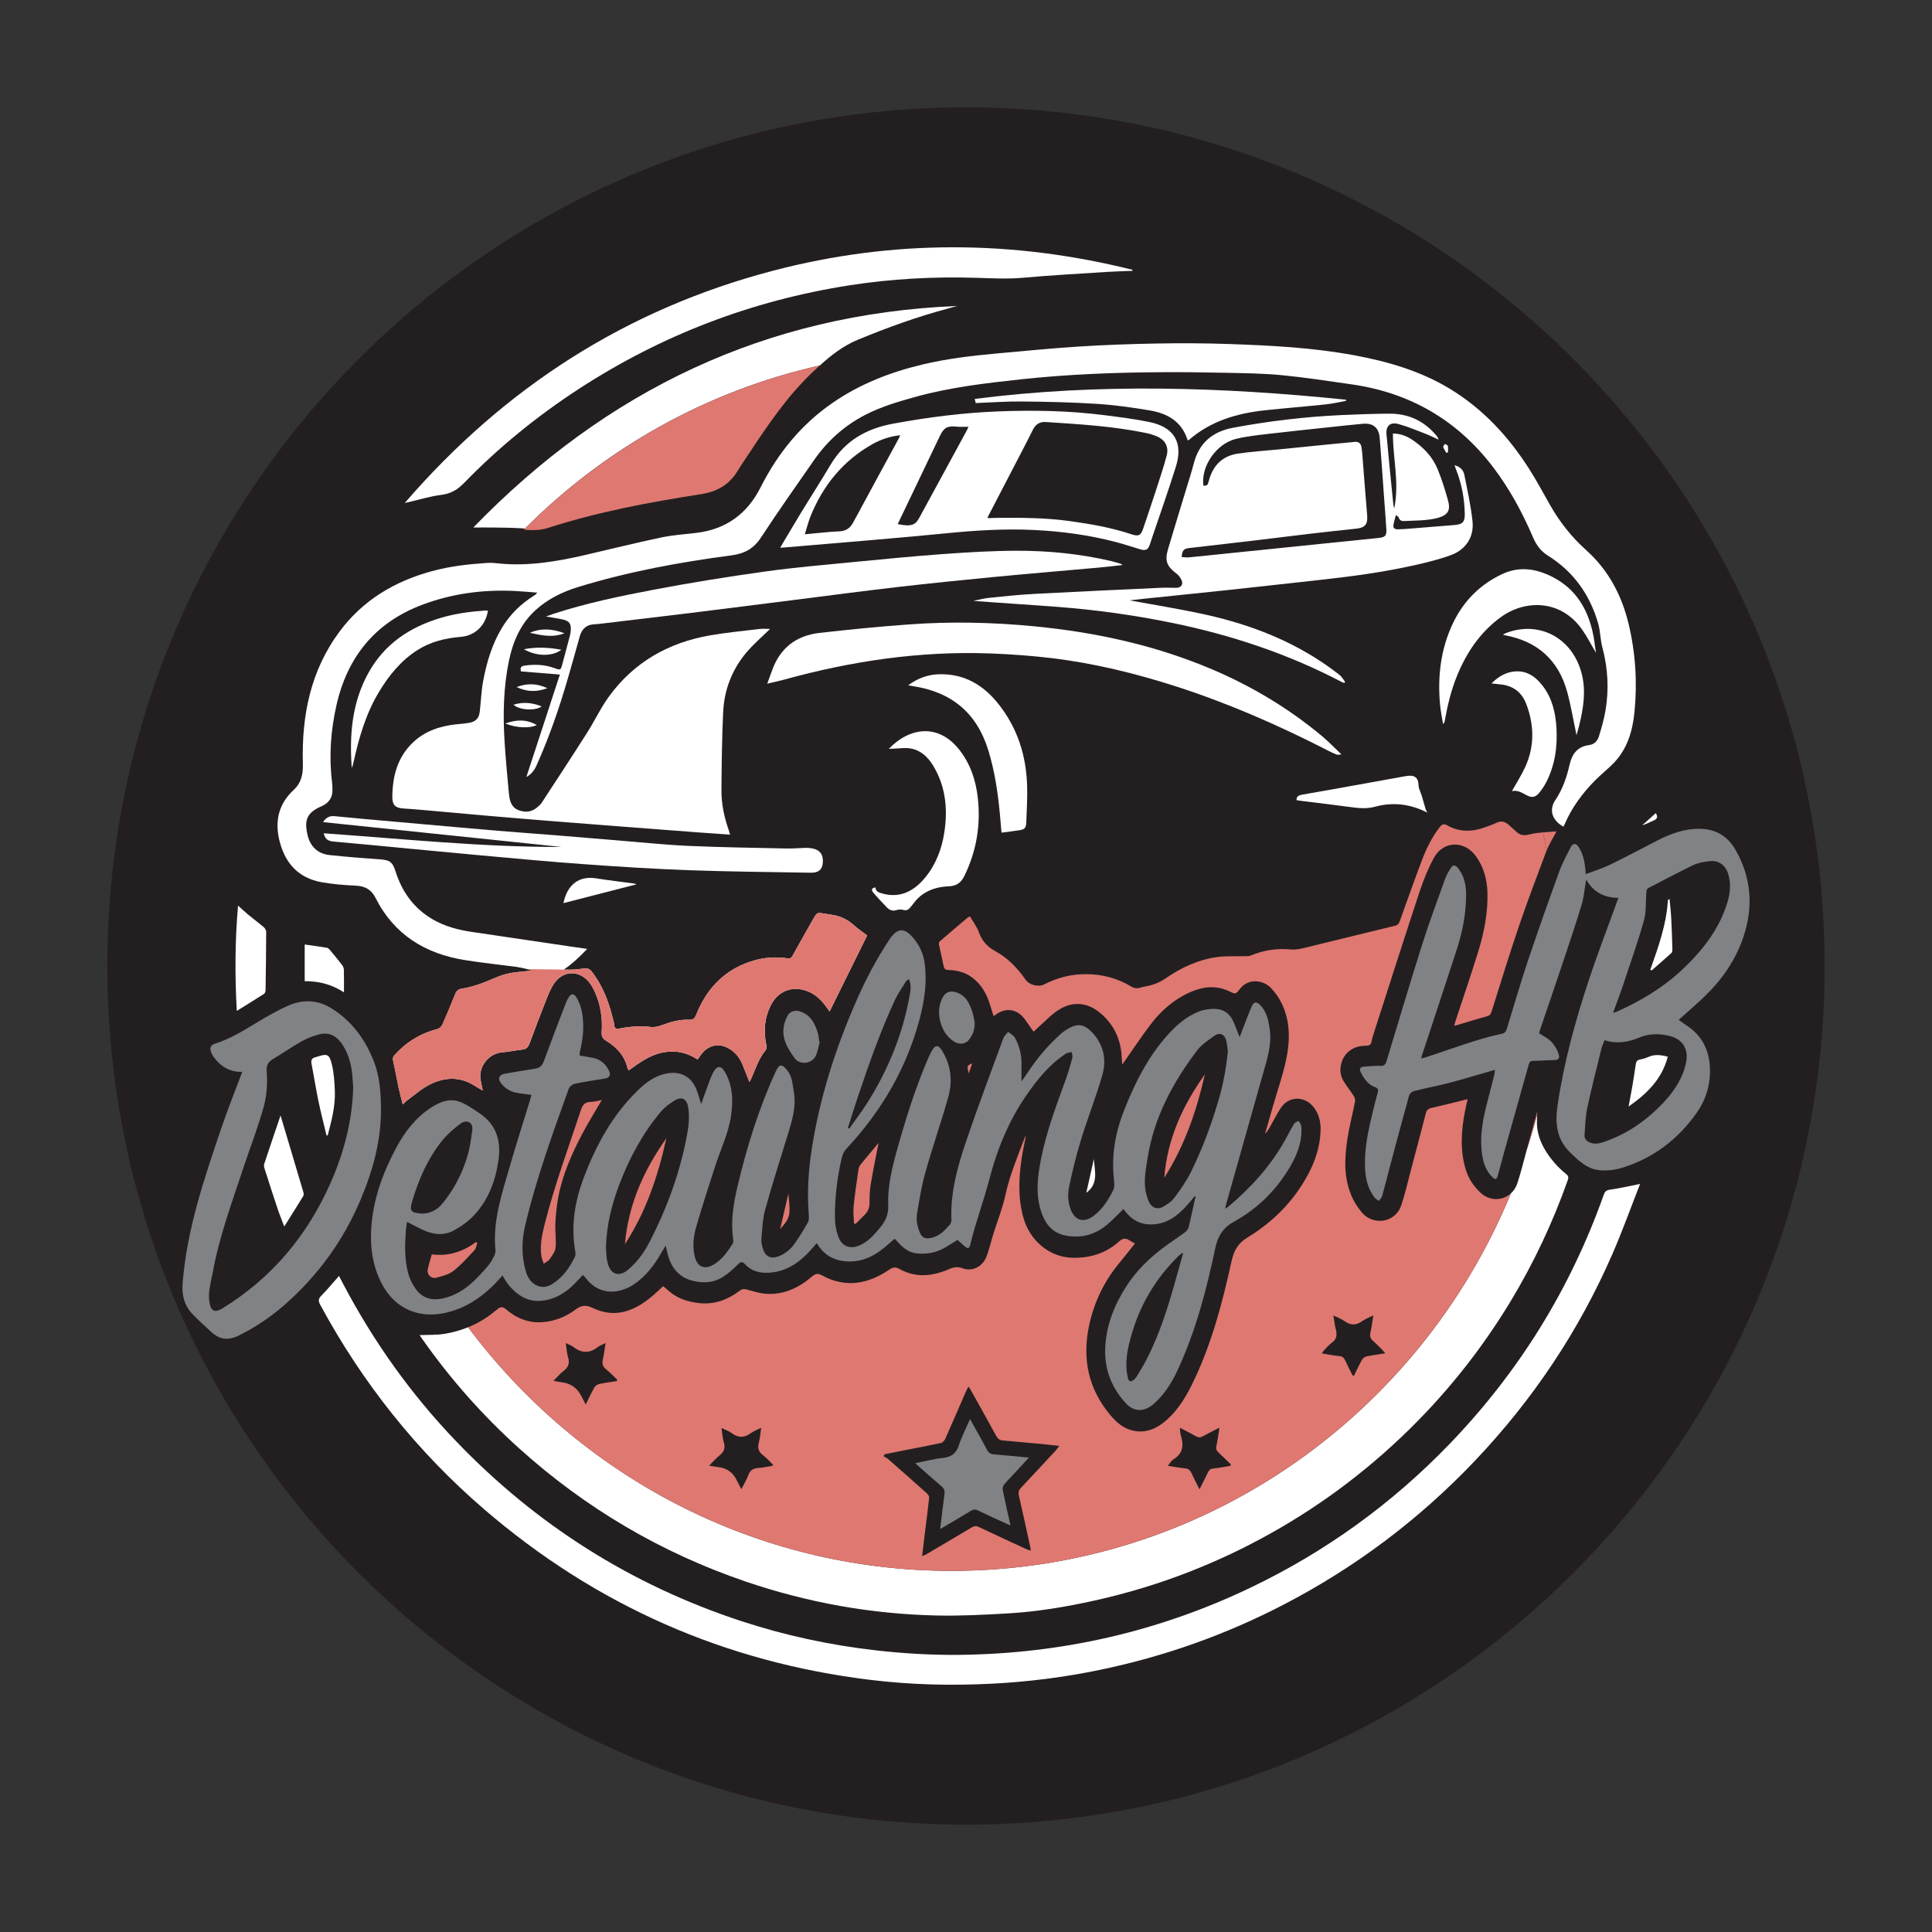 <?xml version="1.0" encoding="UTF-8"?>
<svg id="Layer_2" data-name="Layer 2" xmlns="http://www.w3.org/2000/svg" xmlns:xlink="http://www.w3.org/1999/xlink" viewBox="0 0 2070.03 2070.03">
  <rect x="0" y="0" width="2070.03" height="2070.03" fill="#333333" stroke="none"/>
  <defs>
    <style>
      .cls-1 {
        fill: #231f20;
      }

      .cls-2 {
        fill: #fff;
      }

      .cls-3 {
        fill: none;
      }

      .cls-4 {
        fill: #808285;
      }

      .cls-5 {
        clip-path: url(#clippath-1);
      }

      .cls-6 {
        fill: #df7871;
      }

      .cls-7 {
        clip-path: url(#clippath);
      }
    </style>
    <clipPath id="clippath">
      <rect class="cls-3" x="0" y="0" width="2070.03" height="2070.03"/>
    </clipPath>
    <clipPath id="clippath-1">
      <rect class="cls-3" x="0" y="0" width="2070.03" height="2070.03"/>
    </clipPath>
  </defs>
  <g id="Vrstva_1" data-name="Vrstva 1">
    <g class="cls-7">
      <g class="cls-5">
        <path class="cls-1" d="M1955.03,1035.01c0,508.11-411.91,920.01-920.01,920.01S115,1543.12,115,1035.01,526.91,115,1035.01,115s920.01,411.91,920.01,920.01"/>
        <path class="cls-2" d="M1689.14,787.68c-3.28-15.48-5.82-30.89-9.86-45.9-9.27-34.35-31.88-54.68-66.89-61.16-.43-.08-.84-.25-2.13-.66,1.7-.84,2.73-1.47,3.85-1.88,36.39-13.64,72.22,6.6,81.08,45.79,4.02,17.76,1.22,35.17-2.95,52.47-.92,3.85-2.08,7.64-3.1,11.35"/>
        <path class="cls-2" d="M1774.08,871.2c2.69,4.34,1.31,6.5-2.67,8.11-3.92,1.58-7.59,3.78-11.93,5,4.79-4.3,9.58-8.6,14.6-13.1"/>
        <path class="cls-2" d="M1768.23,1039c8.54-24.32,17.35-48.56,18.81-74.62.02-.23.7-.42,1.81-1.06.64,7.21,1.44,14,1.79,20.81.58,10.97.91,21.96,1.23,32.94.04,1.35-.14,3.22-1,4-7,6.38-14.2,12.55-21.33,18.78-.44-.28-.87-.57-1.31-.85"/>
        <path class="cls-2" d="M1786.95,1132.18c-6.26,23.93-22.04,39.51-42.02,53.39,1.44-7.68,2.75-14.24,3.87-20.84,1.36-8.03,2.61-16.09,3.8-24.16.42-2.85,1.24-4.82,4.59-5.37,3.18-.52,6.34-1.61,9.31-2.9,6.52-2.81,12.97-2.09,20.45-.12"/>
        <path class="cls-2" d="M601.65,907.46c-84.93-8.84-169.85-17.69-255.53-26.61,3.19-4.89,7.01-6.83,11.97-6.39,10.65.94,21.3,2.05,31.95,3.02,21.91,1.97,43.82,3.89,65.72,5.83,25.91,2.29,51.81,4.66,77.72,6.83,20.59,1.72,41.19,3.15,61.79,4.8,22.96,1.84,45.92,3.84,68.88,5.7,24.59,2,49.16,4.61,73.8,5.7,35.04,1.55,70.13,2.02,105.21,2.78,6.82.15,13.66-.55,20.49-.69,2.35-.05,4.75.24,7.07.7,8.03,1.56,11.71,6.96,10.84,15.68-.71,7.08-4.63,10.41-13.02,10.26-43.7-.78-87.42-1.13-131.1-2.71-37.27-1.35-74.52-3.76-111.72-6.43-36.76-2.65-73.46-6.09-110.16-9.41-38.92-3.53-77.83-7.36-116.74-11.04-13.75-1.3-27.52-2.49-41.28-3.78-6.5-.61-9.11-2.69-10.74-8.86,85.03,5.93,169.68,14.88,254.88,14.63"/>
        <path class="cls-2" d="M1709.99,699.48c-5.27-8.97-9.32-16.95-14.36-24.24-23.38-33.82-62.09-32.52-87.47-14.09-21.88,15.89-36.57,37.51-46.79,62.3-6.54,15.86-10.5,32.45-13.46,49.3-.17.97-.49,1.9-1.8,2.9-1.1-7.05-2.59-14.06-3.22-21.15-2.67-30.13.78-59.39,13.96-86.93,11.3-23.6,28.91-41.35,52.62-52.47,18.69-8.78,37.11-5.79,54.82,3.53,24.19,12.71,36.77,33.79,42.39,59.67,1.44,6.61,2.12,13.39,3.32,21.19"/>
        <path class="cls-2" d="M522.81,654.16c-2.32,15.77-13.62,26.94-29.14,28.22-16.37,1.35-31.91,5.02-45.98,13.88-17.94,11.3-30.84,27.22-41.63,45.11-13.76,22.81-21.18,47.93-26.88,73.68-.6,2.69-1.27,5.36-2.26,7.95-2.65-35.34.14-69.8,17.55-101.55,17.14-31.26,44.4-49.56,77.93-59.47,15.47-4.57,31.34-6.73,47.37-7.81,1-.06,2,0,3.04,0"/>
        <path class="cls-2" d="M1619.92,847.64c4.83-8.63,10.07-16.75,14.08-25.43,10.26-22.22,9.93-44.89,1.43-67.61-4.93-13.17-14.57-20.18-28.53-21.4-2.66-.24-5.31-.56-8.84-.94,6.28-6.26,12.92-10.61,21.02-12.27,14.48-2.95,25.08,3.67,33.57,14.53,10.28,13.16,13.95,28.63,14.98,44.94,1.27,20.37-1.48,40.02-10.8,58.4-1.93,3.81-4.37,7.45-7,10.82-4.57,5.85-8.29,6.58-14.72,3.05-4.81-2.65-9.51-5.41-15.18-4.09"/>
        <path class="cls-2" d="M253.7,1083.11c-2.13-38.5-1.91-75.96,1.36-112.84,3.48,3.13,6.96,6.5,10.68,9.58,5.6,4.63,11.46,8.96,16.99,13.68,1.31,1.12,2.48,3.28,2.47,4.96-.06,20.8-.32,41.58-.66,62.38-.02,1.37-.63,3.35-1.64,4-9.35,6.02-18.84,11.81-29.21,18.24"/>
        <path class="cls-6" d="M644.76,1178.67c-7.04,12.14-14.38,23.84-20.8,36.03-11.37,21.59-21.27,43.87-25.81,68.04-1.74,9.29-2.66,18.81-3.11,28.26-.41,8.54,1.05,17.21.26,25.69-.41,4.29-3.66,8.51-6.26,12.33-1.45,2.13-4.21,3.36-6.39,5-.83-2.45-1.98-4.84-2.42-7.35-2.08-12.01.47-23.64,3.39-35.17,10.57-41.63,25.44-81.9,38.96-122.6,1.73-5.2,4.17-8.03,9.87-8.24,4.1-.14,8.15-1.28,12.3-1.99"/>
        <path class="cls-2" d="M326.45,1011.98c8.3,1.18,16.07,2.23,23.82,3.49,1.1.18,2.25,1.22,3.03,2.15,4.47,5.36,8.93,10.73,13.18,16.25,1.07,1.4,1.91,3.37,1.96,5.1.2,7.95.09,15.91.09,24.28-12.51-8.24-26.55-12.17-42.07-11.97v-39.3Z"/>
        <path class="cls-2" d="M682,947.5c-26.84,6.91-52.42,13.49-78.3,20.15,4.39-21.28,17.93-29.23,34.85-26.57,13.76,2.17,27.6,3.78,41.41,5.65.28.04.55.2,2.04.77"/>
        <path class="cls-6" d="M511.36,1331.86c-.96,2.59-1.26,5.79-2.99,7.65-7.27,7.76-14.4,15.85-22.74,22.35-4.98,3.87-11.98,5.45-18.31,7.19-4.84,1.32-9.83-3.12-9.1-8.02.84-5.62,2.82-11.08,4.43-17.06,17.8,2.33,33.35-2.78,47.41-13.23.44.37.87.75,1.31,1.12"/>
        <path class="cls-2" d="M601.46,696.18c-9.65,7.43-26.89,7.19-40.12-.57,13.75-2.6,26.61-1.96,40.12.57"/>
        <path class="cls-2" d="M567.78,678.01c12.01-5.27,23.98-4.33,36.99.47-13.08,5.11-25.04,2.12-36.99-.47"/>
        <path class="cls-2" d="M541.39,775.17c12.12-4.37,22.99-4.58,33.72,1.7-7.46,3.74-22.12,3.11-33.72-1.7"/>
        <path class="cls-6" d="M835.89,1316.88c3.02-12.98,5.87-25.25,8.79-37.81,2.51,23.37,2.04,25.62-8.79,37.81"/>
        <path class="cls-2" d="M586.45,737.33c-11.35,4.29-21.76,4.09-32.97-1.16,11.51-4.42,21.91-3.89,32.97,1.16"/>
        <path class="cls-2" d="M550.23,755.03c10.34-3.17,20.21-2.22,30.11,1.85-6.46,4.99-24.2,4.07-30.11-1.85"/>
        <path class="cls-2" d="M1549.7,485.24c-1.17-2.09-2.63-4.08-3.36-6.3-.28-.84,1.14-2.22,1.78-3.35,1.1.71,2.96,1.27,3.16,2.19.46,2.2.15,4.57.15,6.86-.57.2-1.14.4-1.72.6"/>
        <path class="cls-6" d="M714,1219.49c-8.84,40.14-21.7,78.76-44.41,113.53,3.57-42.18,20.16-79.31,44.41-113.53"/>
        <path class="cls-2" d="M825.06,673.87c-8.72,8.58-17.32,15.94-24.63,24.43-16.03,18.63-24.54,40.73-25.64,65.16-1.25,27.77-1.64,55.57-1.8,83.37-.08,14.63,2.98,28.92,7.86,42.76.47,1.35.8,2.75,1.35,4.71-11.78-.84-23.03-1.61-34.27-2.45-25.79-1.94-51.57-3.91-77.36-5.9-25.34-1.95-50.69-3.89-76.02-5.92-22.97-1.84-45.93-3.72-68.89-5.71-25.18-2.17-50.34-4.5-75.51-6.72-5.77-.51-11.55-.95-17.34-1.3-9.43-.58-12.57-3.68-12.45-13.01.28-21.98,5.59-42.12,22.16-57.84,12.73-12.08,28.45-17.36,45.53-19.3,5.01-.58,10.09-.81,15.02-1.77,6.99-1.36,10.16-4.98,11-12.15,1.28-10.91,1.62-21.97,3.64-32.72,3.71-19.76,9.41-38.96,19.84-56.43,8.63-14.45,20.27-25.94,34.52-34.84,1.22-.75,2.41-1.57,3.51-3.29-8.2-.61-16.39-1.4-24.6-1.79-33.95-1.58-67.09,2.9-98.9,14.94-50.06,18.93-79.83,55.69-91.55,107.35-6.18,27.28-8.19,54.92-4.73,82.82.31,2.51.33,5.05.41,7.57.28,8.78-3.89,14.6-11.83,18.07-15.21,6.66-18.8,14.28-14.81,30.98,2.89,12.08,10.92,19.89,23.41,21.23,17.88,1.92,35.82,3.37,53.75,4.58,10.67.71,13.8,2.65,17.03,12.83,7.02,22.1,19.67,39.83,40,51.58,12.94,7.48,27.08,11.24,41.75,13.38,35.57,5.22,71.14,10.52,106.71,15.77,5.27.78,10.54,1.52,16.93,2.43-8.07,8.43-15.81,15.92-25.13,22.17,3.76,0,7.54.18,11.29-.05,4.43-.26,8.85-1.17,13.27-1.17,1.68,0,3.85,1.38,4.97,2.78,11.81,14.85,18.44,32.1,22.95,50.3.61,2.45,1.4,4.9,1.6,7.39.3,3.79,1.86,4.62,5.55,3.92,11.12-2.13,22.3-3.08,33.66-1.68,3.48.42,7.4-.32,10.73-1.56,9.83-3.68,19.77-6.63,30.35-6.16,4.43.19,6.06-1.69,7.6-5.53,11.77-29.32,32.01-49.71,63-58.3,11.44-3.17,23.14-3.74,34.85-2,3.09.46,4.19-.71,5.48-3.02,7.29-13.13,14.63-26.22,22.09-39.26,4.01-7,4.12-6.92,12.01-5.58,3.07.53,6.15,1.01,9.23,1.48,8.8,1.35,16.18,5.38,22.77,11.34,4.37,3.95,9.34,7.22,13.68,10.52-13.17,26.66-26.62,53.89-40.22,81.4-.93-1.27-2.28-3.1-3.61-4.94-5.41-7.49-11.82-13.77-20.72-16.98-16.02-5.79-30.95.04-38.67,15.34-6.75,13.37-7.99,27.45-4.88,42.04.4,1.87.51,4.6-.53,5.85-8.11,9.73-11.45,21.78-16.61,32.93-.11.25-.34.44-.93,1.18-2.56-6.43-5.02-12.54-7.46-18.67-3.21-8.09-8.67-14.18-16.43-18.07-9.46-4.74-19.82-2.31-26.79,6.17-1.67,2.04-3.12,4.28-4.88,6.7-11.85-8.03-24.62-10.26-38.39-7.32-13.49,2.87-24.18,11.01-35.43,18.92-.56-1.24-1.1-2.08-1.32-2.99-3.14-13.01-11.64-21.88-22.57-28.63-3.62-2.23-5.27-4.61-4.97-8.93,1.04-14.89-1-29.36-7.13-43.07-1.44-3.24-3.12-6.46-5.18-9.32-11.1-15.47-30.27-14.66-39.93,1.75-2.77,4.71-4.97,9.81-6.98,14.91-6.17,15.77-12.23,31.57-18.1,47.45-1.39,3.73-3.24,6.03-7.42,6.5-7.21.81-14.36,2.37-21.58,2.95-14.63,1.18-25.88,15.05-23.46,29.58.6,3.63,1.51,7.21,2.4,11.35-2.96-1.69-5.7-3.06-8.24-4.74-16.09-10.57-32.82-9.71-49.1-1.4-8.48,4.34-15.8,10.95-23.6,16.61-1.42,1.02-2.6,2.37-4.85,4.45-1.65-6.63-3.23-12.37-4.47-18.18-2-9.41-3.64-18.91-5.76-28.29-.58-2.56-.54-4.19,1.37-6.29,12.63-13.97,27.92-23.37,46.2-28.07,2-.52,4.23-2.67,5.1-4.62,4.83-10.86,9.36-21.86,13.81-32.88,1.42-3.51,3.34-5.11,7.4-5.74,6.85-1.06,13.62-3.06,20.19-5.36,8.97-3.14,17.48-7.81,26.61-10.17,8.94-2.32,18.42-2.59,28.24-3.83-1.93-.57-3.55-1.1-5.2-1.53-2.02-.51-4.05-.97-6.09-1.39-1.89-.39-3.79-.75-5.7-1.01-18.26-2.39-36.6-4.34-54.79-7.22-42.76-6.77-76.25-27.22-96.18-66.92-4.4-8.78-11.34-12.45-21.12-12.89-12.15-.54-24.37-1.53-36.33-3.64-25.92-4.56-40.17-21.46-45.79-46.29-4.58-20.24.07-38.25,15.49-52.48,8.7-8.03,10.29-17.49,9.99-28.59-1.36-50.96,8.1-99.14,39.19-141.08,25.02-33.75,59.06-54.01,99.14-64.9,19.6-5.33,39.67-7.56,59.87-8.84,4.55-.28,9.19.38,13.77.79,30.92,2.77,61.03-2.43,90.94-9.35,26.9-6.22,53.7-12.9,80.71-18.61,12.31-2.6,24.99-3.46,37.54-4.92,31.97-3.72,54.82-20.21,69.27-48.83,18.41-36.46,43.43-67.35,77.31-90.66,29.28-20.16,61.78-32.79,96.17-40.98,25.65-6.1,51.74-9.3,77.94-11.67,29.9-2.71,59.79-5.67,89.74-7.58,27.73-1.77,55.53-2.74,83.31-3.23,25.56-.45,51.16-.37,76.7.51,45.31,1.56,90.61,3.83,135.3,12.16,35.64,6.65,70.22,16.63,101.6,35.56,35.78,21.6,63.35,51.41,85.56,86.37,7.88,12.4,14.83,25.39,22.09,38.18,10.35,18.26,23.1,34.49,38.8,48.55,23.93,21.42,38.3,48.59,45.63,79.55,7.33,30.91,9.31,62.35,6.18,93.91-1.98,20.04-7.49,39.24-21.96,54.37-6.47,6.75-13.95,12.52-20.51,19.19-13.44,13.65-24.7,28.91-32.33,46.64-.39.92-.88,1.79-1.32,2.7-12.03-6.74-15.86-17.84-8.69-28.49,7.93-11.75,12.23-24.68,15.34-38.18,2.66-11.55,8.56-19.29,21.13-20.84,5.13-.63,8.72-4.45,10.17-9.1,2.83-9.17,5.53-18.48,7.12-27.92,3.85-22.7,2.61-45.23-3.36-67.58-2.25-8.4-2.14-17.45-4.54-25.79-8.89-30.88-26.51-55.52-54.02-72.7-7.33-4.58-12.2-11.23-15.55-19.04-11.54-26.86-25.29-52.43-43.07-75.74-38.31-50.25-88.88-79.57-151.29-88.53-25.15-3.61-50.28-7.48-75.54-9.92-19.94-1.91-40.07-2.09-60.12-2.52-23.34-.51-46.7-.75-70.05-.6-49.52.32-98.97,2.26-148.25,7.57-38.41,4.14-76.79,8.62-114.15,19.01-18.17,5.05-36.26,10.41-53.13,19.1-22.26,11.48-40.42,27.69-54.69,48.16-19.3,27.68-38.73,55.29-57.24,83.5-7.77,11.84-17.78,17.09-31.38,18.88-55.56,7.34-110.6,17.43-164.28,33.9-17.03,5.23-32.91,12.96-46.18,25.22-15.71,14.52-23.73,33.14-28.01,53.61-5.96,28.6-6.52,57.56-4.75,86.58,1.15,18.83,3.05,37.62,4.72,56.42,1.05,11.78,5.6,17.16,15.49,18.68,5.48.84,10.33-.74,14.52-4.19,1.94-1.6,3.91-3.35,5.27-5.42,16.25-24.88,32.55-49.71,48.49-74.79,8.04-12.64,14.43-26.41,23.18-38.49,26.82-36.98,63.85-58.01,108.47-65.76,17.53-3.04,35.3-4.74,52.99-6.86,3.64-.44,7.37-.07,11.38-.07"/>
        <path class="cls-2" d="M1757.27,1268.52c-9.96,25.36-18.98,50.53-29.62,74.98-35.99,82.71-85.48,156.57-147.64,221.93-59.45,62.51-127.45,113.65-203.97,153.47-62.54,32.55-128.38,55.92-197.4,70.24-38.32,7.95-77.04,12.88-116.15,14.86-43.3,2.2-86.51,1.17-129.52-4.05-156.47-18.98-294.57-79.91-414.03-182.68-72.25-62.15-130.59-135.57-175.9-219.4-2.08-3.85-2.13-6.18,1.13-9.49,6.56-6.65,12.5-13.91,19.01-21.26,1.54,2.93,3.1,5.89,4.66,8.85,32.48,61.67,72.57,117.9,120.83,168.24,85.89,89.59,187.7,154,305.65,192.74,46.83,15.38,94.79,25.67,143.78,31.27,29.88,3.42,59.85,5.18,89.89,4.86,109.3-1.18,213.49-24.85,312.15-72.12,80.06-38.35,150.95-89.55,212.58-153.41,74.45-77.15,129.72-166.28,165.59-267.36,1.24-3.51,2.61-4.95,6.59-5.5,10.34-1.45,20.54-3.85,32.37-6.18"/>
        <path class="cls-2" d="M1210.48,643.27c25.37,4.67,51.32,8.85,76.99,14.33,45.64,9.74,89.04,25.45,128.23,51.43,6.81,4.51,13.44,9.33,19.85,14.39,2.34,1.86,3.81,4.84,5.69,7.29-.33.32-.66.66-.99.98-.77-.26-1.6-.41-2.3-.78-57.73-30.35-118.97-50.64-182.74-63.67-40.38-8.24-81.12-13.88-122.2-17.02-29.92-2.29-59.89-4.07-90.07-6.42,5.55-1.11,11.06-2.67,16.67-3.24,16.25-1.66,32.52-3.38,48.83-4.25,44.81-2.4,89.65-4.41,134.49-6.49,5.76-.27,11.55-.05,17.32,0,4.86.04,7.73-3.37,5.89-7.84-1.13-2.73-3.12-5.53-5.47-7.29-10.37-7.8-12.92-13.69-9.25-26.12,7.73-26.18,15.84-52.26,23.77-78.4,1.37-4.54,2.73-9.1,3.92-13.69,5.66-22.01,20.07-34.06,42.14-38.18,38.05-7.1,76.37-11.7,115.02-13.52,17.37-.81,34.76-1.44,52.14-1.56,20.49-.14,37.57,7.69,50.72,23.61.92,1.1,1.75,2.28,2.13,4.19-4.38-2-8.68-4.22-13.17-5.95-9.8-3.77-19.52-7.92-29.61-10.72-8.9-2.47-13.75,1.94-12.93,11.03,2.24,25.01,4.84,49.99,7.32,74.98.11,1.14.47,2.26.95,4.5,5.74-27.49-1.44-53.63-1.39-80.35,7.81.02,14.51,2.58,20.59,6.6,12.02,7.97,21.83,18.21,27.34,31.59,4.5,10.95,8.05,22.34,11.19,33.76,2.85,10.35-.28,15.36-10.65,18.34-4.95,1.42-10.18,2.03-15.34,2.48-6.36.58-12.77.49-19.15.92-3.46.24-6.54.38-7.82-3.81-.24-.8-1.42-1.3-2.94-2.6-1.05,4.19-2.24,7.63-2.71,11.17-.46,3.44,2.3,4.26,4.98,4.19,4.75-.11,9.5-.51,14.24-.88,15.41-1.22,30.81-2.46,46.22-3.74,9.04-.75,11.25-3.29,11.04-12.52-.36-16.34-3.46-32.15-9.47-47.37-.46-1.19-.87-2.42-1.51-4.2,5.96,1.56,9.52,5.18,10.52,10.26,3.3,16.58,7.01,33.16,8.77,49.93,1.73,16.44-6.93,29.99-22.48,35.87-12.57,4.75-25.8,7.95-38.95,10.94-34.81,7.89-70.18,12.46-105.63,16.33-31.47,3.43-62.92,6.99-94.4,10.36-29.7,3.18-59.42,6.17-89.13,9.26-5.75.59-11.5,1.28-16.66,1.86M1289.38,520.42c4.09.07,4.51-.28,5.85-5.35,4.22-16.05,14.24-26.43,30.71-28.98,14.49-2.24,29.2-3.08,43.82-4.54,16.84-1.69,33.67-3.4,50.51-5.07,10.48-1.05,20.97-2.1,31.47-3.03,4.08-.36,6.43,1.75,7.01,5.79.28,1.91.59,3.81.74,5.74,1.79,22.35,3.43,44.71,5.34,67.05.83,9.65-2.15,13.42-11.76,14.42-16.68,1.74-33.36,3.56-50.02,5.52-21.36,2.51-42.71,5.23-64.08,7.76-21.51,2.54-43.04,4.91-64.56,7.45-6.22.73-7.59,2.35-8.37,9.65,2.6.14,5.19.6,7.72.36,16.11-1.56,32.2-3.28,48.29-4.93,15.66-1.61,31.31-3.21,46.96-4.8,19.2-1.97,38.4-3.95,57.59-5.91,16.98-1.74,33.98-3.36,50.95-5.23,6.71-.74,8.25-2.64,7.85-9.3-.76-12.3-1.76-24.59-2.65-36.89-1.48-20.28-2.8-40.59-4.46-60.86-.92-11.16-7.12-16.22-18.2-15.21-11.97,1.09-23.92,2.41-35.88,3.69-21.25,2.28-42.53,4.44-63.75,6.96-12.06,1.44-24.26,2.64-36.03,5.49-21.37,5.18-37.84,29.56-35.05,50.23"/>
        <path class="cls-2" d="M1213.37,290.17c-9.26.39-18.53.6-27.77,1.2-29.66,1.92-59.35,3.52-88.94,6.19-16.83,1.52-33.51.63-50.27.11-45.88-1.44-91.55,1.02-136.92,8.14-104.04,16.31-200.29,53.1-288.62,110.46-44.94,29.19-86.33,62.8-123.66,101.23-7.12,7.34-14.35,11.48-24.54,12.76-11.86,1.48-23.45,5.11-35.16,7.81-.83.19-1.66.37-3.8.83,106.88-123.8,237.53-207.7,394.76-248.89,128.11-33.55,256.58-32.96,384.89-.95,0,.37.02.75.02,1.12"/>
        <path class="cls-2" d="M835.87,586.86c7.98-13.39,15.38-26.06,23.03-38.58,10.3-16.88,21.01-33.49,31.1-50.49,15.16-25.5,38.23-38.55,66.65-43.8,37.46-6.92,75.18-11.77,113.26-13.21,37.93-1.44,75.84-.77,113.55,4.08,16.2,2.09,32.47,4.05,48.42,7.4,26.35,5.53,36.03,22.1,27.99,47.82-8.06,25.77-17.11,51.22-25.73,76.82-.66,1.96-1.24,3.96-1.93,5.92-2.28,6.52-4.4,7.57-11.09,5.56-8.54-2.56-17-5.38-25.61-7.64-28.85-7.55-58.24-11.51-88.03-12.91-31.28-1.48-62.39.45-93.5,3.55-27.35,2.73-54.75,5.09-82.15,7.47-30.35,2.65-60.72,5.16-91.07,7.72-1.32.11-2.65.15-4.89.27M1058.04,554.52c.78.4,1.04.66,1.29.65,2.82-.08,5.63-.29,8.45-.31,25.85-.19,51.69-.21,77.41,3.33,22.79,3.14,45.39,6.99,67.28,14.32,7.39,2.47,9.87,1.24,12.36-6.12,4.5-13.34,9.06-26.65,13.4-40.05,4.11-12.67,8.37-25.3,11.8-38.15,2.53-9.53-1.77-17.06-10.86-20.8-3.81-1.57-7.85-2.75-11.89-3.58-35.15-7.25-70.88-9.28-106.58-11.64-6.78-.45-11.1,2.36-14.12,8.48-6.62,13.43-13.66,26.65-20.54,39.95-9.28,17.91-18.59,35.81-27.99,53.9M862.33,572.46c13.19-1.18,24.97-2.66,36.81-3.14,7.33-.3,11.74-3.44,15.09-9.66,16.16-30.04,32.52-59.97,48.8-89.94.51-.95.85-1.99,1.46-3.42-11.01,1.27-20.8,4.53-29.9,9.67-31.21,17.68-52.6,43.9-66.02,76.86-2.48,6.1-4.03,12.58-6.24,19.63M961.83,561.54c15.75,3.33,19.32.27,23.28-7.03,16.78-30.89,33.61-61.75,50.4-92.62.68-1.24,1.21-2.56,2.18-4.65-4.56,0-8.41.32-12.2-.07-10.58-1.07-14.14.83-18.62,10.25-8.46,17.8-17,35.57-25.51,53.35-6.45,13.49-12.91,26.96-19.52,40.76"/>
        <path class="cls-2" d="M822.07,732.52c2.08-5.7,3.62-9.84,5.09-14,8.48-24.04,25.82-37.52,50.7-40.37,32.17-3.68,64.43-6.84,96.72-9.16,44.42-3.21,88.86-2.26,133.19,2.03,65.85,6.35,129.93,20.2,191.04,46.2,42.82,18.22,82.32,41.93,118.03,71.8,6.78,5.68,12.9,12.16,20.41,19.29-2.42.12-3.9.59-5.06.17-2.9-1.06-5.71-2.43-8.47-3.85-52.51-26.96-106.4-50.66-162.64-68.85-44.05-14.24-88.87-25.22-134.86-30.7-21.52-2.56-43.22-4.14-64.88-4.95-75.35-2.81-149.04,8.09-221.53,28.13-5.64,1.56-11.38,2.74-17.75,4.26"/>
        <path class="cls-2" d="M564.01,832.44c11.94-36.49,23.77-72.67,35.87-109.7-14.71-1.18-28.22-2.26-41.66-3.34-1.17-3.96.08-5.72,3.98-6.26,10.77-1.5,21.32-1.11,31.63,2.63,6.79,2.47,6.86,2.49,8.72-4.29,2.82-10.3,5.55-20.63,8.23-30.97.49-1.86.71-3.81.8-5.73.33-6.37-1.68-9.38-8.04-10.9-5.75-1.36-11.66-2.11-18.59-3.33,3.46-1.23,6.03-2.22,8.64-3.07,34.96-11.34,70.9-18.81,106.89-25.66,39.51-7.53,79.28-13.87,119.12-19.45,31.77-4.44,63.78-7.14,95.73-10.26,32.1-3.12,64.21-6.24,96.37-8.56,25.63-1.85,51.35-3.37,77.03-3.46,34.38-.12,68.54,3.28,102.13,11.14,3.6.84,7.12,2.04,10.67,3.12.24.07.38.41.97,1.07-9.08.98-17.8,2.05-26.55,2.84-36.12,3.26-72.26,6.22-108.35,9.69-35.5,3.41-70.99,6.99-106.42,11.08-37.04,4.27-74.01,9.22-111.02,13.87-36.41,4.58-72.81,9.24-109.23,13.72-31.42,3.87-62.85,7.55-94.28,11.29-3.25.39-6.5.84-9.76.97-8.67.35-13.52,5.02-15.77,13.14-4.07,14.73-8.24,29.44-12.47,44.12-9.21,31.98-20.1,63.35-33.68,93.76-2.38,5.31-5.61,9.7-10.96,12.56"/>
        <path class="cls-2" d="M938.07,950.86c.19,4.24,3.09,5.24,6.18,6.17,17.75,5.38,33.45-.17,47.09-16.86,11.5-14.08,17.71-30.5,20.44-48.24,3.59-23.3,1.82-45.99-9.46-67.21-5.83-10.96-13.61-20.31-26.45-22.74-6.07-1.15-12.59.04-18.91.19-1.32.03-2.65.14-4.67.24,21.56-22.65,52.42-27.99,75.18.47,12.18,15.22,18.09,33.03,20.21,52.08,3.24,29.02-1.44,56.78-14.22,83.19-3.62,7.46-8.36,11.18-17.08,11.5-10.89.4-21.57,3.35-30.27,10.44-3.96,3.22-7.11,7.52-10.29,11.59-2.13,2.71-4.15,4.25-7.85,3.28-2.2-.58-4.88-.66-7.02.06-4.41,1.47-7.85.24-10.8-2.84-4.92-5.14-9.83-10.31-14.42-15.75-1.77-2.09-2.84-5.02,2.34-5.57"/>
        <path class="cls-2" d="M1442.34,429.47c-7.21,1.29-14.37,3.01-21.62,3.77-21.71,2.3-43.49,4.02-65.2,6.35-30.06,3.21-58.27,11.4-81.68,31.8-.2.18-.53.22-.8.32-.24-.12-.64-.19-.7-.37-6.14-19.68-21.43-28.34-40.09-31.53-18.86-3.23-37.92-5.87-56.99-7.1-26.68-1.71-53.45-2.26-80.19-2.55-16.45-.18-32.92,1.06-49.67,1.69-.31-1.28-.63-2.65-1.05-4.42,132.83-17.01,265.3-12.73,397.76.82.08.41.17.82.25,1.23"/>
        <path class="cls-2" d="M972.99,734.24c10.79-7.87,21.79-11.67,34.02-11.85,26.49-.39,46.71,11.68,62.74,31.86,20.46,25.75,29.86,55.5,30.77,88.02.37,12.91-.46,25.86-.91,38.78-.21,6.03-1.7,7.61-7.55,8.52-6.15.95-12.34,1.69-19,2.58-.63-7.23-1.2-14.3-1.87-21.36-2.19-22.81-5.6-45.36-12.42-67.35-12.49-40.2-39.98-62.29-81.12-68.34-1.14-.17-2.28-.43-4.66-.88"/>
        <path class="cls-2" d="M1529.32,870.66c-18.38-9.36-36.93-11.53-56.23-6.26-9.15,2.51-18.21,1.42-27.39.16-16.76-2.3-33.58-4.2-50.36-6.3-2.04-.25-4.07-.61-6.23-.94-.07-4.8,3.42-5.38,6.53-5.96,10.36-1.92,20.77-3.61,31.14-5.47,25.58-4.59,51.13-9.23,76.7-13.83,1.17-.21,2.34-.4,3.51-.58,8.46-1.38,12.63,1.35,12.9,10,.12,3.68,2.27,7.27,3.38,10.95,1.44,4.76,2.71,9.57,4.15,14.33.36,1.18,1.07,2.25,1.89,3.91"/>
        <path class="cls-6" d="M941.35,1224.54c-2.88,15-5.92,29.49-8.36,44.08-1.1,6.55-1.41,13.29-1.36,19.94.04,5.14-1.37,9.28-4.96,12.82-3.36,3.31-6.69,6.65-10.02,9.97-.54-.14-1.07-.28-1.61-.42-.19-6.07-1.06-12.22-.46-18.22,1.32-13.24,3.33-26.43,5.22-39.61.26-1.83,1.06-3.82,2.22-5.25,6.32-7.84,12.84-15.51,19.34-23.31"/>
        <path class="cls-2" d="M1172.04,1241.76c.71,12.75,5.44,26.43-8.15,36.27,2.72-12.09,5.43-24.18,8.15-36.27"/>
        <path class="cls-6" d="M1037.97,1150.08c-2.09-7.94-1.85-8.63,3.68-10.7-1.19,3.46-2.28,6.63-3.68,10.7"/>
        <path class="cls-4" d="M1733.99,962.01c-14.66-.04-26.55-5.76-34.48-19.6-1.68,9.6-2.37,18.53-4.88,26.92-6.14,20.47-13.01,40.72-19.79,60.99-8.23,24.64-16.67,49.22-25.01,73.83-.28.84-.44,1.71-.72,2.88,2.62,1.67,5.23,3.33,7.85,4.99,6.01,3.82,10.01,9.27,12.48,15.84,2.35,6.25.88,7.99-5.69,8.04-6.98.06-13.96.67-20.93.75-2.9.03-4.09,1.12-4.85,3.86-8.83,31.77-17.8,63.48-26.7,95.23-2.2,7.86-4.17,15.8-6.45,23.64-1.4,4.8-2.73,4.95-6.17,1.48-8.32-8.38-10.48-19.03-11.34-30.18-1.55-20.09,3.32-39.26,8.45-58.38,1.85-6.89,3.61-13.79,5.31-20.71.37-1.51.36-3.12.58-5.3-16.32,4.7-31.93,9.49-47.71,13.63-12.92,3.39-26.07,5.87-39.03,9.11-2,.49-4.56,2.64-5.08,4.52-7,25.17-13.7,50.42-20.43,75.67-2.86,10.76-5.5,21.58-8.5,32.3-.54,1.91-2.32,3.46-3.53,5.18-1.6-1.23-3.55-2.17-4.72-3.72-7.5-9.91-9.89-21.47-10.18-33.55-.48-19.66,3.64-38.7,8.24-57.64,1.72-7.07,3.45-14.14,5.45-21.13.86-3.01.41-4.67-2.71-5.79-8.02-2.9-12.33-9.51-15.83-16.71-1.48-3.06.12-5.01,3.25-5.26,5.92-.49,11.87-1.09,17.79-.86,3.89.15,5.71-1.08,6.79-4.65,12.76-42.05,25.26-84.19,38.53-126.08,7.44-23.48,16.13-46.57,24.42-69.77,1.28-3.6,3.26-7.01,5.22-10.32,3.08-5.23,5.58-5.13,9.28-.15,5.96,8.02,7.93,17.39,7.96,26.94.07,20.36-3.78,40.2-10.06,59.52-12.39,38.14-25.05,76.17-37.58,114.26-.18.55-.24,1.14-.47,2.27,1.52-.36,2.73-.55,3.9-.92,27.56-8.85,54.54-19.57,82.96-25.65,3.38-.73,4.27-3.26,5.12-6.04,7.43-24.12,14.43-48.4,22.45-72.33,10.7-31.94,22-63.69,33.49-95.37,3.27-9.02,7.94-17.57,12.32-26.15,2.27-4.44,5.71-4.32,8.45-.06,4.7,7.34,6.43,15.59,7.22,24.11.12,1.31.19,2.65.35,4.91,8.9-3.38,17.72-6.03,25.9-9.99,16.97-8.22,33.59-17.15,50.37-25.78,14.28-7.33,29.07-12.93,45.44-12.8,17.19.15,30.14,7.51,38.77,22.57,17.1,29.84,19.25,61.16,8.48,93.32-8.07,24.06-22.15,44.65-40.21,62.38-9.2,9.04-19.1,17.37-29.16,26.46,3.03,2.15,6.3,4.56,9.67,6.84,14.08,9.57,21.71,23.04,23.43,39.74,1.98,19.23-2.69,37.16-13.7,52.86-19.88,28.34-46.27,48.54-79.48,58.92-7.62,2.39-16.17,3.46-24.1,2.82-13.65-1.11-23.26-10.39-32.55-19.56-14.38-14.22-15.78-31.47-12.98-50.4,6.72-45.44,18.79-89.51,33.15-132.96,9.82-29.72,21.14-58.95,31.99-88.96M1728.28,1085.34c2.52-.92,3.77-1.28,4.95-1.82,25.06-11.3,48.42-25.18,68.63-44.12,21.99-20.6,40.26-43.59,49.09-73.02,3.01-10.05,3.82-20.09.65-30.23-2.86-9.09-10.08-14.52-19.45-13.53-6.12.65-12.55,1.75-18.03,4.36-16.07,7.64-31.7,16.17-47.56,24.27-2.88,1.47-2.52,3.81-2.69,6.39-.61,9.73,0,19.87-2.6,29.07-6.43,22.67-14.29,44.94-21.75,67.31-3.37,10.09-7.17,20.03-11.24,31.32M1719.15,1114.5c-1.22,3.26-2.54,5.96-3.24,8.82-5.2,21.19-10.68,42.32-15.22,63.65-2.02,9.49-2.26,19.4-2.93,29.15-.3,4.41,2.6,6.98,6.67,8.38,5.31,1.83,10.28.33,15.21-1.39,25.14-8.75,46.14-23.82,64-43.21,10.96-11.9,19.65-25.42,22.92-41.69,2.88-14.38-3.85-25.05-18.15-28.35-10.73-2.47-21.32-2.68-31.9,1.79-11.84,5.01-24.2,7.09-37.36,2.84"/>
        <path class="cls-4" d="M259.59,1148.43c-13.3.34-23.05-5.65-30.56-15.78-1.14-1.53-2.06-3.29-2.78-5.06-1.91-4.66-.56-7.94,4.19-9.42,16.36-5.06,30.64-14.08,45.15-22.81,10.78-6.5,21.79-12.84,33.29-17.9,15.54-6.83,31.53-6.26,46.13,2.82,21.83,13.57,36.39,33.29,45.63,57.11,6.07,15.65,7.3,32.03,7.56,48.59.56,34.78-8.37,67.4-21.74,99.18-18.48,43.92-45.71,81.46-81.46,112.81-14.91,13.06-31.27,24.12-49.09,32.92-11.51,5.68-20.48,4.52-29.87-4.06-6.69-6.11-13.39-12.24-19.68-18.75-8.89-9.21-11.68-20.3-10.69-33.12,4.51-57.67,23.03-111.79,41.36-165.96,6.83-20.18,14.83-39.96,22.54-60.58M378.45,1164.87c-.32-4.29-.56-8.58-.96-12.87-1.08-11.67-4.11-22.74-10.53-32.68-5.88-9.09-14.09-13.84-24.95-11.07-6.51,1.66-12.98,4.23-18.85,7.51-10.09,5.66-19.61,12.34-29.57,18.26-5.67,3.37-8.47,6.32-7.82,14.4.99,12.35.06,25.48-3.21,37.41-6.06,22.12-14.55,43.56-21.75,65.38-12.26,37.14-25.99,73.87-32.95,112.53-1.85,10.26-5.15,20.38-3.5,31.17,1.51,9.86,5.62,12.08,14.03,6.9,52.94-32.56,90.91-77.98,115.9-134.61,14.39-32.63,23.17-66.54,24.15-102.34"/>
        <path class="cls-4" d="M878.27,1116.26c-1.34,4.96-2.03,10.21-4.15,14.8-4.14,8.97-17.31,10.48-22.96,2.4-5.31-7.58-10.65-15.43-11.69-25.15-.78-7.38,1.27-14.15,4.66-20.48,2.13-3.97,7.58-5.63,11.99-4.43,11.99,3.25,16.89,12.71,20.18,23.4.9,2.93.95,6.13,1.39,9.2.19.09.4.17.59.26"/>
        <path class="cls-4" d="M1280.15,1281.58c-3.07,3.6-6.03,7.29-9.2,10.79-9.98,11.01-21.44,19.23-37.1,19.56-11.77.24-20.93-4.63-28.01-13.83-.71-.91-1.44-1.79-2.15-2.65-4.61,4.51-9,8.92-13.5,13.19-9.66,9.19-20.93,15.5-34.39,16.11-23.32,1.07-35.62-8.43-41.58-31.13-4.49-17.09-2.26-34.09,1.05-51.18,5.75-29.76,16.54-57.88,26.74-86.22,2.71-7.52,4.91-15.25,6.98-22.97.49-1.84-.5-4.08-.81-6.13-2.03.55-4.37.63-6.04,1.73-17.62,11.55-30.53,27.47-42.4,44.64-18.95,27.41-31.34,57.84-39.6,89.62-6.09,23.43-14.62,46.06-20.35,69.55-1.37,5.63-2.67,5.79-7.02,1.97-2.23-1.96-4.43-3.94-6.82-6.08-4.37,2.68-8.63,5.36-12.96,7.92-9.69,5.74-20.26,7.68-31.31,6.39-10.07-1.17-16.42-8.29-23.07-15.62-3.75,3.21-7.51,6.53-11.38,9.72-12.78,10.52-27.05,16.49-43.99,14.13-12.3-1.71-21.55-7.99-28.1-19.13-3.38,3.77-6.38,7.4-9.66,10.77-12.49,12.84-27.06,21.22-45.58,20.98-8.6-.11-16.03-3.07-21.88-9.38-2.74-2.96-4.37-2.54-7.14.21-4.71,4.67-9.74,9.19-15.21,12.92-10.52,7.16-22.52,7.77-34.3,4.62-14.74-3.96-22.83-14.74-26.18-29.32-.51-2.26-1.06-4.51-1.92-8.14-2.34,3.84-4.06,6.5-5.63,9.23-7.2,12.52-15.98,23.69-27.97,31.95-14.05,9.7-36.38,14-51.99-6.32-.81-1.05-1.78-1.97-3.12-3.46-2.72,2.86-5.31,5.61-7.91,8.37-10,10.59-21.7,17.87-36.57,19.34-9.9.97-18.48-2.04-26.13-8.08-6.5-5.13-11.59-11.44-15.47-19.06-3.88,4.11-7.61,8.49-11.76,12.42-15.06,14.32-32.39,24.61-53.07,28.33-27.1,4.89-50.84-6.52-63.94-30.74-10.09-18.68-13.22-38.8-11.98-59.88,1.83-31.21,12.29-59.7,26.79-86.89,9.19-17.23,20.95-32.52,37.67-43.28,9.13-5.87,19.29-10.05,29.93-6.22,7.81,2.81,14.9,7.92,21.89,12.63,17.36,11.66,22.87,28.69,20.28,48.59-2.91,22.37-10.47,43.17-25.86,60.01-6.18,6.77-14.13,12.41-22.21,16.84-10.85,5.95-22.48,4.36-33.49-.8-5.49-2.56-10.8-5.48-16.61-8.45-.42,3.06-1,5.95-1.21,8.86-1.09,15.45-1.65,30.95,2.39,46.06,1.43,5.33,3.91,10.62,6.95,15.25,7.54,11.44,17.53,14.72,30.87,11.7,18.12-4.11,30.97-15.76,42.76-29.03,3.06-3.44,6.31-6.85,8.64-10.77,2.12-3.57,4.69-7.98,4.32-11.76-3.02-30.79,6.6-59.36,14.9-88.12,7.15-24.8,15.05-49.37,22.61-74.05.42-1.39.69-2.82,1.02-4.2-5.79-.81-11.24-1.32-16.59-2.4-5.99-1.2-11.04-4.35-15.05-8.97-5-5.77-3.56-10.13,3.8-11.42,10.53-1.84,21.07-3.64,31.64-5.24,4.93-.74,7.72-3.08,9.49-7.93,7.54-20.63,15.44-41.11,23.29-61.62.95-2.48,2.12-4.93,3.52-7.19,2.49-4.01,5.61-3.85,8.2.4,4.42,7.27,6.27,15.36,6.94,23.72.88,11.06-.28,21.96-2.92,32.72-.32,1.3-.49,2.63-.65,3.95-.06.55.12,1.13.21,1.89,4.75.81,9.42,1.53,14.06,2.43,8.42,1.64,13.94,6.92,17.5,14.45,1.83,3.85-.13,7-4.34,7.68-10.97,1.78-21.98,3.42-32.85,5.7-2.42.51-5.44,3.08-6.28,5.39-17.33,48.16-34.78,96.33-46.62,146.21-3.8,15.98-4.07,32.45.45,48.56,1.99,7.07,5.46,13.2,12.77,16.22,5.79,2.39,11.12,1.07,16.11-2.1,11.16-7.12,18.53-17.55,24.03-29.25,1.2-2.56.11-6.37-.35-9.55-3.78-26.13.67-51.13,9.96-75.54,13.2-34.66,30.7-66.63,57.58-92.79,8.96-8.73,18.72-16.01,31.47-18.32,14.12-2.56,25.3,3.03,31.09,16.33,2.23,5.13,3.54,10.65,5.44,16.51,3.19-8.87,6.17-17.5,9.43-26.04,1.36-3.58,2.89-7.21,5.04-10.35,3.34-4.88,7.24-4.13,10.32.97,9.06,14.99,9.68,31,7.25,47.81-2.79,19.21-11.34,36.49-17.19,54.66-6.95,21.58-14.02,43.14-20.28,64.94-2.86,9.96-3.95,20.49-1.57,30.88,2.7,11.83,10.62,15.12,20.89,8.83,8.75-5.37,14.43-13.6,19.82-22.01.78-1.22.83-3.2.6-4.74-2.82-19.2.18-37.89,4.58-56.5,10-42.26,22.74-83.59,40.92-123.13,3.9-8.49,6.65-8.71,12.59-1.24,5.34,6.71,5.43,14.92,6.85,22.74,2.97,16.44-2.13,31.77-6.81,47.13-8.01,26.25-16.5,52.36-23.77,78.8-2.84,10.31-3.22,21.36-4.15,32.12-.31,3.55.74,7.4,1.89,10.87,2.58,7.83,8.41,10.4,16.19,7.51,7.18-2.68,13.04-7.33,17.36-13.5,5.18-7.41,10.04-15.11,14.41-23.03,1.36-2.45,1.09-6.05.86-9.08-1.7-22.78-.42-45.37,3.02-67.96,8.51-55.88,25.6-109.16,48.22-160.73,9.85-22.44,21.3-44.15,34.83-64.67.9-1.37,1.78-2.77,2.82-4.02,6.77-8.11,13.13-8.58,20.58-.97,7.98,8.17,13.14,18.02,14.69,29.41,2.82,20.67-.15,40.85-5.5,60.82-14.2,52.97-41.19,98.67-78.45,138.54-3.19,3.41-4.28,7.25-5.25,11.48-4.34,19.04-6.65,38.35-6.9,57.84-.12,8.91.73,17.8,4.27,26.21,3.38,8.03,10.82,11.56,19.26,8.88,10.93-3.46,17.94-11.78,24.93-20.16,5.69-6.82,9.05-14.11,8.68-23.48-.87-21.95,4.68-42.98,10.6-63.89,9.01-31.86,19-63.39,32.12-93.84,1.46-3.4,3.09-6.78,5.06-9.91,2.74-4.38,6.1-4.18,8.96.18,10.56,16.08,12.56,33.71,7.45,51.71-7.62,26.82-16.81,53.2-24.37,80.03-4.05,14.35-6.47,29.22-8.88,43.97-1.18,7.18.07,14.52,3.28,21.32,2.17,4.59,4.91,5.91,9.97,5.28,9.87-1.21,16.04-7.85,22-14.74,1.05-1.21,1.57-3.32,1.49-4.98-1.17-29.38,6.61-57.19,15.89-84.47,12.55-36.93,26.34-73.44,39.77-110.06.92-2.53,3.37-4.5,5.1-6.73,2.5,2.08,5.87,3.68,7.33,6.32,4.79,8.69,7.16,18.18,7.01,28.2-.09,5.72-.02,11.45-.02,18.56,2.94-4.19,5.18-7.25,7.27-10.42,9.78-14.86,21.27-28.26,34.44-40.2,2.83-2.56,6.13-4.73,9.49-6.59,8.51-4.71,15.34-4.12,22.43,2.65,13.99,13.36,18.13,30.16,12.87,48.21-6.74,23.2-15.62,45.76-22.74,68.87-4.97,16.11-8.96,32.58-12.49,49.07-1.79,8.37-1.8,17.18,1.41,25.52,4.63,12,14,14.76,24.37,7.08,9.69-7.2,15.99-17.22,21.26-27.69,1.79-3.56,1.05-8.71.6-13.04-2.65-25.59,2.04-50.08,11.47-73.68,11.56-28.96,25.47-56.65,46.66-80.06,9.28-10.25,19.61-19.25,32.52-24.43,5.35-2.14,11.52-3.12,17.31-3.06,9.56.09,16.56,5.12,20.37,14.08,2.12,4.98,4.06,10.05,6.54,16.24,1.47-3.95,2.5-6.8,3.6-9.62,3.02-7.74,5.92-15.53,9.17-23.17,2.22-5.18,5.23-5.6,9.2-1.59,6.88,6.95,8.75,15.94,10.15,25.14,2.64,17.21-2.8,33.19-7.38,49.33-13.23,46.66-26.39,93.34-39.56,140.02-.27.97-.31,1.99-.54,3.59,1.15-.69,1.9-1.01,2.5-1.52,24.52-20.46,45.73-43.75,61.44-71.75,3.26-5.83,6.22-11.84,9.66-17.54.92-1.51,3.15-2.22,4.78-3.29,1.01,1.78,2.75,3.49,2.93,5.34,1.4,15.07-3.36,28.73-10.6,41.58-14.73,26.14-35.43,46.76-61.5,61.23-12.28,6.82-17.36,15.8-20.18,29.15-9.33,44.31-20.84,88.09-39.99,129.44-6.16,13.32-13.72,25.68-24.72,35.67-11,10.01-22.21,10.23-31.95-.83-14.67-16.63-22.17-35.95-21.05-58.74,1.17-23.83,9.61-44.99,22.01-64.6,11.04-17.46,25.84-31.81,42.54-44.03,6.83-5,13.96-9.59,20.76-14.64,1.77-1.31,3.54-3.45,4.05-5.52,2.69-10.93,4.97-21.96,7.41-32.95-.28-.11-.55-.23-.82-.34M649.24,1335.42c.17,3.59.24,7.31.58,11.01.22,2.35.77,4.68,1.33,6.99,2.95,12.24,12.34,15.14,21.93,6.95,9.3-7.94,16.51-17.49,22.13-28.28,19.32-37.06,33.59-75.91,41.08-117.13,1.71-9.41,2.63-18.79,1.11-28.36-1.44-9.11-6.82-12.26-14.69-7.42-5.36,3.3-10.69,7.25-14.7,12.02-19.3,22.97-33.36,49.06-44.08,76.99-8.3,21.61-13.87,43.83-14.69,67.23M1315.6,1126.69c-.49-3.51-.72-7.69-1.7-11.7-1.67-6.87-7.12-9.27-12.83-5.15-6.56,4.74-13.73,9.42-18.51,15.74-26.17,34.61-46.31,72.17-53.09,115.76-1.97,12.68-4.65,25.34-1.23,38.17.8,2.99,1.67,6.04,3.08,8.79,2.97,5.8,8.91,7.99,14.59,4.82,4.45-2.49,9.15-5.48,12.11-9.45,6.63-8.91,13.18-18.11,18.07-28.03,12.09-24.51,21.6-50.09,29.37-76.35,5.04-17.04,8.23-34.3,10.14-52.59M452.51,1300.28c9.1-.17,16.11-4.18,21.49-10.73,12.2-14.84,21-31.68,26.57-49.97,2.85-9.33,4.18-19.2,5.47-28.92,1.12-8.44-6.47-11.62-13-6.52-6.6,5.16-13.24,10.63-18.52,17.06-15.77,19.19-25.56,41.55-32.7,65.2-3.27,10.83-1.92,13.04,9.68,13.8.45.03.89.06,1.01.06M1267.56,1342.95c-.28-.15-.55-.3-.83-.45-1.48,1.2-3.07,2.28-4.41,3.61-23.4,23.08-39.97,50.37-49.33,81.85-4.58,15.38-8.21,31.04-4.8,47.33,1.1,5.27,3.15,6.04,7.29,2.47.88-.76,1.68-1.7,2.28-2.71,3.56-5.98,7.34-11.86,10.52-18.05,10.13-19.71,17.8-40.44,24.31-61.57,5.35-17.39,10.01-34.98,14.98-52.48M973.76,1048.88c-1.47,1.31-2.68,1.97-3.3,2.99-3.96,6.46-8.38,12.71-11.57,19.55-15.63,33.54-27.79,68.44-39.63,103.45-3.83,11.33-7.31,22.77-10.95,34.15,1.44.06,1.99-.22,2.3-.67,6-8.5,12.28-16.8,17.88-25.55,22.65-35.41,38.38-73.63,45.93-115.06,1.06-5.86,2.42-11.96-.65-18.86"/>
        <path class="cls-4" d="M1044.3,1096.15c.09,7.77-2.44,13.11-6.1,17.87-3.73,4.84-10.41,5.59-16.06,1.94-7.15-4.62-11.64-11.34-14.09-19.38-2.78-9.09-2.77-18.06,1.44-26.85,3-6.24,7.87-8.65,14.51-6.65,5.28,1.6,9.65,4.6,12.55,9.37,4.72,7.73,6.88,16.29,7.75,23.7"/>
        <path class="cls-4" d="M1007.36,1638.23c1.6-13.25,2.9-25.35,4.61-37.39.5-3.51-.24-5.75-2.94-8.06-9.36-7.99-18.49-16.24-28.43-25.03,10.39-2.05,19.84-4.62,29.46-5.62,9.14-.96,14.46-4.69,17.36-13.66,3.05-9.41,7.72-18.3,11.92-27.98,6.3,11.3,12.46,21.96,18.16,32.87,1.87,3.57,4.24,4.67,7.98,4.96,11.98.93,23.94,2.18,36.92,3.4-5.18,5.64-9.74,10.62-14.32,15.57-4.15,4.47-8.46,8.8-12.37,13.46-1.1,1.31-1.73,3.76-1.39,5.44,2.55,12.48,5.4,24.9,8.35,38.26-4.41-2-8.11-3.64-11.79-5.34-7.55-3.48-15.15-6.86-22.58-10.58-2.99-1.5-5.25-1.48-8.17.32-10.48,6.43-21.15,12.55-32.77,19.39"/>
        <path class="cls-6" d="M1247.46,1261.93c3.24-42.15,20.03-77.85,43.52-110.9-8.8,38.76-21.41,76.03-43.52,110.9"/>
        <path class="cls-2" d="M300.59,1195.14c7.9,26.49,16.21,54.32,24.45,82.15.38,1.29.55,3.12-.08,4.15-6.47,10.61-13.12,21.11-20.4,32.72-2.8-7.46-5.31-13.58-7.4-19.85-4.65-13.92-9.13-27.89-13.58-41.87-.52-1.63-1.05-3.66-.55-5.17,5.94-18,12.07-35.92,17.57-52.15"/>
        <path class="cls-2" d="M349.85,1216.65c-2.95-12.46-6.17-24.88-8.77-37.41-2.71-13.05-4.73-26.24-7.26-39.32-.75-3.89.11-6.29,4.15-7.14.72-.15,1.42-.42,2.13-.65,10.27-3.33,12.67-2.81,15.33,7.77,2.34,9.36,2.95,19.28,3.33,28.99.65,16.32-3.55,31.98-7.64,47.6-.42.05-.85.11-1.27.16"/>
        <path class="cls-2" d="M1678.12,1258.04c-4.67-3.86-9.18-8.08-13.09-12.7-8.72-10.3-15.66-21.78-17.81-35.3-.83-5.21-.42-10.6-.25-15.78-3.37,13.03-7.25,25.86-11.38,38.57-3.15,11.69-6.08,23.46-9.83,34.96-1.46,4.48-3.92,8.12-6.97,10.89-97.39,237.12-329.27,404.4-599.26,404.4-211.44,0-399.53-102.61-517.96-260.99-7.87,3.16-16.11,5.46-24.65,6.94-8.93,1.54-18.22,1.05-27.34,1.48.64.92,1.6,2.38,2.6,3.8,30.27,43.16,65.01,82.37,104.18,117.65,71.05,64,151.79,111.57,242.3,142.48,66.58,22.74,135.11,34.97,205.39,36.49,25.22.54,50.53-.81,75.74-2.25,31.35-1.79,62.29-6.99,92.94-13.78,58.14-12.89,113.69-32.92,166.67-60.14,59.52-30.58,113.51-68.94,162.01-114.98,45.54-43.25,84.6-91.75,117.11-145.52,24.89-41.19,45.23-84.52,61.28-129.88.97-2.73.78-4.31-1.68-6.34"/>
        <path class="cls-2" d="M529.8,565.22c9.76.17,19.55.16,29.28.86,1.14.08,2.28.15,3.42.23,85.38-85.64,194.27-147.37,315.89-174.72,12.21-11.05,25.17-21.15,40.74-27.58,31.73-13.1,63.94-24.78,97.15-33.56,1.58-.41,3.13-.92,4.7-1.36,1.5-.42,2.99-.84,4.5-1.26-204.69,8.41-375.78,90.27-518.35,237.37,8.47,0,15.58-.1,22.69.02"/>
        <path class="cls-6" d="M561.34,567.56c8.53.59,16.96.94,25.34-1.77,53.62-17.31,108.78-27.68,164.32-36.28,16.55-2.56,29.88-9.65,38.85-24.27,4.22-6.88,8.83-13.53,13.28-20.27,19.99-30.22,40.31-60.24,66.69-85.41,2.82-2.69,5.68-5.36,8.56-7.97-122.06,27.53-231.35,89.71-317.04,175.96"/>
        <path class="cls-6" d="M1653.31,891.87c1.38,6.46,2.59,12.97,3.77,19.5,2.65-6.71,6.63-12.97,10.6-20.64-4.96.5-9.74.75-14.38,1.14"/>
        <path class="cls-6" d="M1635.57,1232.81c4.14-12.71,8.02-25.53,11.39-38.57.03-1.09.07-2.18.07-3.25-3.38,12.32-6.87,25.04-10.38,37.76-.37,1.35-.72,2.7-1.09,4.06"/>
        <path class="cls-6" d="M1639.09,893.97c-5.83,1.48-10,1.18-14.22-2.63-3.09-2.79-6.08-5.7-9.29-8.33-3.63-2.97-7.56-3.64-12.04-1.5-4.01,1.92-8.25,3.38-12.43,4.9-13.78,5.04-27.4,5.25-40.47-2.06-3.73-2.09-5.74-1.18-8.12,1.9-8.49,10.95-14.4,23.29-19.26,36.08-8.07,21.24-15.56,42.7-23.28,64.08-.92,2.56-1.8,4.62-5.09,5.41-30.88,7.44-61.69,15.2-92.57,22.65-6.26,1.51-12.87,3.42-19.11,2.84-15.05-1.4-29.24.66-43.1,6.48-2.17.92-4.91.63-7.39.71-9.31.27-18.74-.37-27.92.83-20.42,2.66-38.8,11.14-55.61,22.72-6.58,4.54-13.48,7.27-21.12,8.72-2.18.41-4.38.84-6.5,1.49-3.46,1.05-6.43.65-9.66-1.31-14.85-9.01-31.26-13.16-48.43-13.22-15.6-.04-30.6,3.72-44.59,10.96-6.24,3.24-16,.74-20.03-5.01-8.64-12.35-18.99-23.21-32.17-30.4-8.77-4.8-14.38-10.86-17.75-20.16-2.22-6.13-6.36-11.55-9.57-17.14-1.35.48-1.85.53-2.17.8-10.21,8.65-20.42,17.28-30.52,26.07-.7.61-.8,2.4-.56,3.51,1.56,7.53,3.42,15,4.88,22.55.62,3.15,1.79,4.27,5.23,4.39,9.15.3,17.86,2.31,25.45,8.09,9.79,7.45,15.55,17.38,18.99,28.93,1.21,4.04,2.54,8.05,3.91,12.37,1.06-.71,1.56-1.02,2.02-1.36,10.77-8.03,22.85-6.47,30.94,4.11,2.52,3.3,4.78,6.82,7.17,10.22.81,1.14,1.66,2.26,2.76,3.72,1.95-1.83,3.4-3.28,4.93-4.63,6.9-6.09,13.25-12.99,20.83-18.06,15.86-10.62,32.36-9.01,46.7,3.58,14.31,12.56,21.35,28.58,21.97,47.52.08,2.35.41,4.71.61,6.77,9.99-14.24,19.43-28.49,29.68-42.13,11.49-15.3,25.61-27.73,43.38-35.52,13.82-6.05,27.69-7.45,41.76-.67,6.16,2.98,6.69,3.17,10.95-2.42,9.46-12.41,25.33-9.53,33.01-1.71,4.8,4.88,8.97,10.8,11.96,16.97,9.53,19.61,9.02,40.49,4.62,61.06-3.54,16.5-9.19,32.55-13.88,48.81-2.87,9.93-5.71,19.87-8.57,29.81,2.04-1.88,3.43-4.08,4.73-6.35,4.13-7.22,7.81-14.75,12.43-21.64,8.2-12.23,24.41-12.68,34.01-1.57,6.56,7.59,8.63,16.67,8.35,26.13-.5,16.74-5.57,32.35-13.46,47.11-15.35,28.69-37.64,50.93-65.15,67.65-10.23,6.22-14.38,14.26-16.8,25.27-9.46,42.97-20.54,85.5-39.3,125.6-7.68,16.41-16.37,32.15-30.1,44.34-10.69,9.49-22.93,15.07-37.62,11.17-9.43-2.5-16.56-8.83-22.63-16.03-23.68-28.04-30.55-60.25-23.05-95.88,5.37-25.53,16.44-48.25,33.19-68.24,5.4-6.43,10.5-13.12,16.01-20.03-2.02-1.11-4.03-2.02-5.84-3.25-4.13-2.8-7.23-2.44-11.21,1.16-14.15,12.78-31.51,17.96-50.13,17.43-24.87-.71-45.4-18.65-52.25-42.7-6.07-21.3-5.1-42.57-1.92-63.99,1.14-7.74,2.88-15.4,4.56-24.19-.88,1.51-1.24,1.98-1.44,2.52-7.51,19.99-15.86,39.62-20.44,60.71-3.2,14.73-8.92,28.9-13.42,43.35-2.43,7.79-4.11,15.85-7.14,23.39-4.32,10.72-15.19,15.96-25.42,12.18-5.28-1.95-9.43-1.33-14.32.81-17.77,7.76-35.78,9.86-53.48-.17-4.36-2.47-7.16-1.64-11.12,1.03-22.68,15.33-46.58,19.67-71.65,5.95-4.43-2.43-7.02-2.06-10.78,1.18-14.32,12.33-30.7,20-50.06,18.45-6.71-.54-13.32-2.75-19.88-4.54-2.86-.79-4.97-.56-7.41,1.26-12.74,9.54-26.65,15.06-43.08,13.38-12.67-1.31-24.08-4.94-33.64-13.58-1.72-1.56-3.53-3.01-5.42-4.61-4.41,4.02-8.32,7.89-12.54,11.38-18.89,15.64-39.5,23.39-63.29,11.81-7.12-3.47-12.12-2.63-18.36,2.05-10.21,7.66-22.04,12.33-34.95,13.31-15.05,1.14-28.02-4.12-39.3-13.83-3.14-2.71-5.98-2.87-9.06-.09-1.21,1.09-2.63,1.95-3.88,3-8.45,7.08-17.72,12.42-27.58,16.38,118.43,158.38,306.52,260.99,517.97,260.99,269.99,0,501.87-167.29,599.26-404.4-8.88,8.06-22.87,8.51-32.66-.85-6.97-6.67-12.4-14.39-15.36-23.72-6.65-20.88-5.26-41.9-1.22-62.96.84-4.4,1.89-8.76,2.91-13.44-13.38,3.28-26.01,6.52-38.73,9.4-3.55.8-5.2,2.43-6.09,5.9-5.24,20.41-10.65,40.78-16.06,61.15-3.28,12.33-6.07,24.83-10.09,36.91-6.67,20.09-30.86,21.93-42.32,8.06-3.75-4.54-7.21-9.53-9.75-14.82-9.94-20.59-9.06-42.4-5.74-64.17,2.03-13.32,5.52-26.4,8.11-39.65.37-1.86-.14-4.32-1.16-5.92-3.56-5.62-7.88-10.79-11.25-16.51-3.62-6.13-4.09-12.89-1.94-19.78,3.46-11.06,12.97-17.8,25.94-17.81,3.6,0,5.51-.98,6.16-4.64.54-3.06,1.51-6.05,2.46-9.02,16.3-50.6,32.42-101.26,49.1-151.74,4.08-12.35,9.08-24.6,15.29-35.99,10.01-18.36,32.55-18.77,44.88-1.79,8.65,11.92,12.14,25.46,12.45,39.77.45,20.95-3.47,41.43-9.54,61.33-7.76,25.42-16.48,50.54-24.76,75.79-.46,1.41-.76,2.88-1.29,4.93,1.61-.4,2.31-.54,3-.75,10.81-3.22,21.58-6.6,32.45-9.57,3.05-.84,3.85-2.75,4.64-5.22,9.57-30.14,18.74-60.41,28.92-90.34,9.27-27.27,19.47-54.24,29.66-81.19.09-.23.2-.44.29-.67-1.19-6.52-2.4-13.04-3.78-19.5-4.89.41-9.63.96-14.21,2.13M660.74,1479.8c-6.19.97-12.42,1.7-18.54,3.02-1.97.42-4.32,1.96-5.31,3.66-3.17,5.49-5.79,11.29-9.32,18.37-1.98-3.79-3.41-6.4-4.74-9.06q-6.67-13.29-21.62-14.87c-2.3-.24-4.57-.78-8.2-1.42,4.1-4.1,7.09-7.78,10.76-10.58,5.1-3.89,6.88-8.17,4.93-14.49-1.38-4.44-1.58-9.24-2.54-15.37,3.5,1.72,6.18,2.53,8.25,4.15,8.71,6.77,17.21,7.02,26,.15,2.12-1.65,4.82-2.55,8.46-4.41-1.1,6.72-1.73,12.12-2.91,17.4-.96,4.3-.45,7.59,3.2,10.56,4.32,3.51,8.17,7.59,12.22,11.43-.21.49-.42.98-.63,1.47M827.64,1570.59c-4.86.75-9.7,1.83-14.61,2.18-5.48.41-9.31,2.15-11.31,7.83-1.68,4.79-4.48,9.19-7.42,15.01-2.13-4.14-3.68-7.06-5.14-10.02q-6.01-12.18-19.55-13.64c-2.86-.31-5.68-.92-9.79-1.61,4.23-4.21,7.37-7.93,11.1-10.91,4.83-3.87,6.47-8.08,4.58-14.19-1.37-4.43-1.54-9.23-2.46-15.25,4.47,2.2,8.18,3.36,11.09,5.57,6.99,5.31,13.49,4.97,20.41-.06,2.93-2.13,6.47-3.42,11-5.75-.88,5.99-1.1,10.85-2.39,15.39-1.7,5.97-.62,10.35,4.49,14.17,3.84,2.87,7.05,6.58,10.55,9.92-.19.45-.38.91-.57,1.36M1130.65,1554.69c-12.14,13.09-24.26,26.19-36.51,39.17-2.48,2.63-3.3,5.04-2.44,8.75,4.28,18.34,8.2,36.76,12.23,55.17.21.95.24,1.94.43,3.73-2.19-.82-3.82-1.31-5.35-2.01-16.72-7.73-33.47-15.43-50.12-23.34-2.91-1.38-5.07-1.22-7.8.41-16.06,9.65-32.22,19.12-48.37,28.63-1.19.71-2.52,1.18-4.68,2.16,1-8.62,1.84-16.23,2.77-23.83,1.6-12.94,3.38-25.87,4.73-38.83.16-1.59-1.47-3.79-2.86-5.05-13.62-12.21-27.36-24.3-41.12-36.36-1.41-1.24-3.23-2.03-4.86-3.03.38-.7.77-1.39,1.16-2.08,6.43-1.31,12.86-2.64,19.3-3.91,13.68-2.69,27.39-5.23,41.01-8.2,1.83-.41,3.83-2.65,4.67-4.53,7.33-16.42,14.39-32.95,21.58-49.44.86-1.98,1.92-3.86,3.25-6.5,1.31,2.04,2.23,3.33,3,4.71,8.9,15.98,17.85,31.93,26.6,47.99,1.66,3.06,3.72,4.78,7.14,5.09,13.74,1.22,27.47,2.44,41.21,3.73,6.13.58,12.24,1.31,19.4,2.08-1.87,2.37-3.01,4.02-4.36,5.48M1318.13,1570.61c-6.23,1.01-12.44,2.21-18.69,2.92-2.83.32-4.1,1.68-5.2,4.02-2.7,5.7-5.61,11.31-9.05,18.18-3.32-6.64-6.14-11.94-8.63-17.41-1.35-2.96-3.06-4.64-6.52-4.99-5.99-.6-11.93-1.74-18.62-2.77.97-1.48,1.48-2.47,2.2-3.27,1.18-1.33,2.3-2.86,3.79-3.76,10.29-6.3,11.02-15.32,7.73-25.71-.67-2.13-.58-4.52-1.01-8.1,6.42,3.38,11.84,6.03,17.03,9.06,2.77,1.62,5.04,1.63,7.81.06,5.36-3.03,10.91-5.74,17.57-9.2-1.18,7.5-1.84,13.63-3.24,19.6-.73,3.15.11,5.02,2.25,7.01,4.52,4.2,8.91,8.56,13.35,12.85-.25.49-.51,1-.77,1.49M1440.53,1415.47c6.5,4.77,12.46,4.75,18.98.08,3.27-2.35,7.2-3.78,11.93-6.18-1.14,6.95-1.81,12.65-3.08,18.22-.86,3.78-.19,6.54,2.77,9.09,3.37,2.91,6.46,6.16,9.62,9.3,1.01,1,1.86,2.14,3.48,4.05-7.35,1.16-13.74,1.96-20.02,3.29-1.81.38-3.92,1.92-4.83,3.54-3.12,5.52-5.76,11.29-8.58,16.98-.5,0-1,.02-1.49.02-2.69-5.4-5.49-10.77-8.03-16.24-1.3-2.77-2.83-4.37-6.24-4.65-6.02-.51-11.97-1.78-18.75-2.86,1.04-1.52,1.61-2.65,2.45-3.51,2.6-2.65,5.06-5.57,8.04-7.71,5.42-3.91,6.11-8.71,4.43-14.74-1.21-4.35-1.58-8.93-2.55-14.7,4.69,2.34,8.66,3.68,11.87,6.04"/>
        <path class="cls-6" d="M892.62,980.43c-3.08-.47-6.16-.95-9.23-1.48-7.89-1.34-8-1.42-12.01,5.58-7.46,13.03-14.8,26.13-22.09,39.26-1.28,2.31-2.39,3.48-5.48,3.02-11.71-1.74-23.41-1.18-34.85,2-30.99,8.59-51.22,28.98-63,58.3-1.54,3.85-3.17,5.73-7.6,5.53-10.57-.47-20.52,2.48-30.35,6.16-3.33,1.24-7.25,1.98-10.73,1.56-11.36-1.4-22.54-.45-33.66,1.68-3.69.71-5.25-.13-5.55-3.92-.19-2.49-.99-4.94-1.6-7.39-4.5-18.2-11.14-35.45-22.95-50.3-1.12-1.4-3.29-2.78-4.97-2.78-4.42,0-8.84.91-13.27,1.17-3.75.23-7.52.05-11.29.05l-39.06-.51c1.66.42,3.28.96,5.21,1.53-9.83,1.24-19.3,1.51-28.24,3.83-9.13,2.37-17.64,7.03-26.61,10.17-6.56,2.3-13.34,4.29-20.19,5.36-4.07.63-5.98,2.24-7.4,5.74-4.45,11.02-8.98,22.02-13.81,32.88-.87,1.95-3.1,4.1-5.1,4.62-18.28,4.71-33.57,14.1-46.2,28.07-1.91,2.1-1.95,3.73-1.37,6.29,2.12,9.39,3.76,18.88,5.76,28.29,1.24,5.81,2.82,11.55,4.47,18.18,2.25-2.09,3.43-3.43,4.85-4.45,7.8-5.66,15.12-12.27,23.6-16.61,16.28-8.32,33-9.19,49.1,1.4,2.55,1.68,5.28,3.05,8.24,4.74-.89-4.15-1.8-7.72-2.4-11.35-2.42-14.52,8.83-28.4,23.46-29.58,7.22-.58,14.37-2.13,21.58-2.95,4.19-.47,6.04-2.77,7.42-6.5,5.87-15.88,11.93-31.69,18.1-47.45,2-5.1,4.2-10.21,6.98-14.91,9.66-16.41,28.83-17.22,39.93-1.76,2.06,2.87,3.73,6.09,5.18,9.33,6.13,13.71,8.17,28.18,7.13,43.07-.3,4.32,1.35,6.7,4.97,8.93,10.93,6.75,19.43,15.62,22.57,28.63.22.91.76,1.74,1.32,2.99,11.25-7.91,21.95-16.05,35.43-18.92,13.77-2.95,26.54-.71,38.39,7.32,1.75-2.43,3.21-4.66,4.88-6.7,6.97-8.48,17.33-10.91,26.79-6.17,7.77,3.89,13.22,9.98,16.43,18.07,2.43,6.13,4.89,12.24,7.46,18.67.59-.74.81-.92.93-1.18,5.17-11.15,8.5-23.21,16.61-32.93,1.05-1.25.93-3.98.54-5.85-3.11-14.59-1.87-28.67,4.88-42.04,7.72-15.29,22.65-21.12,38.67-15.34,8.9,3.21,15.31,9.49,20.72,16.98,1.33,1.84,2.68,3.67,3.61,4.94,13.6-27.51,27.05-54.74,40.22-81.4-4.34-3.3-9.31-6.57-13.68-10.52-6.59-5.96-13.96-9.99-22.77-11.34"/>
      </g>
    </g>
  </g>
</svg>